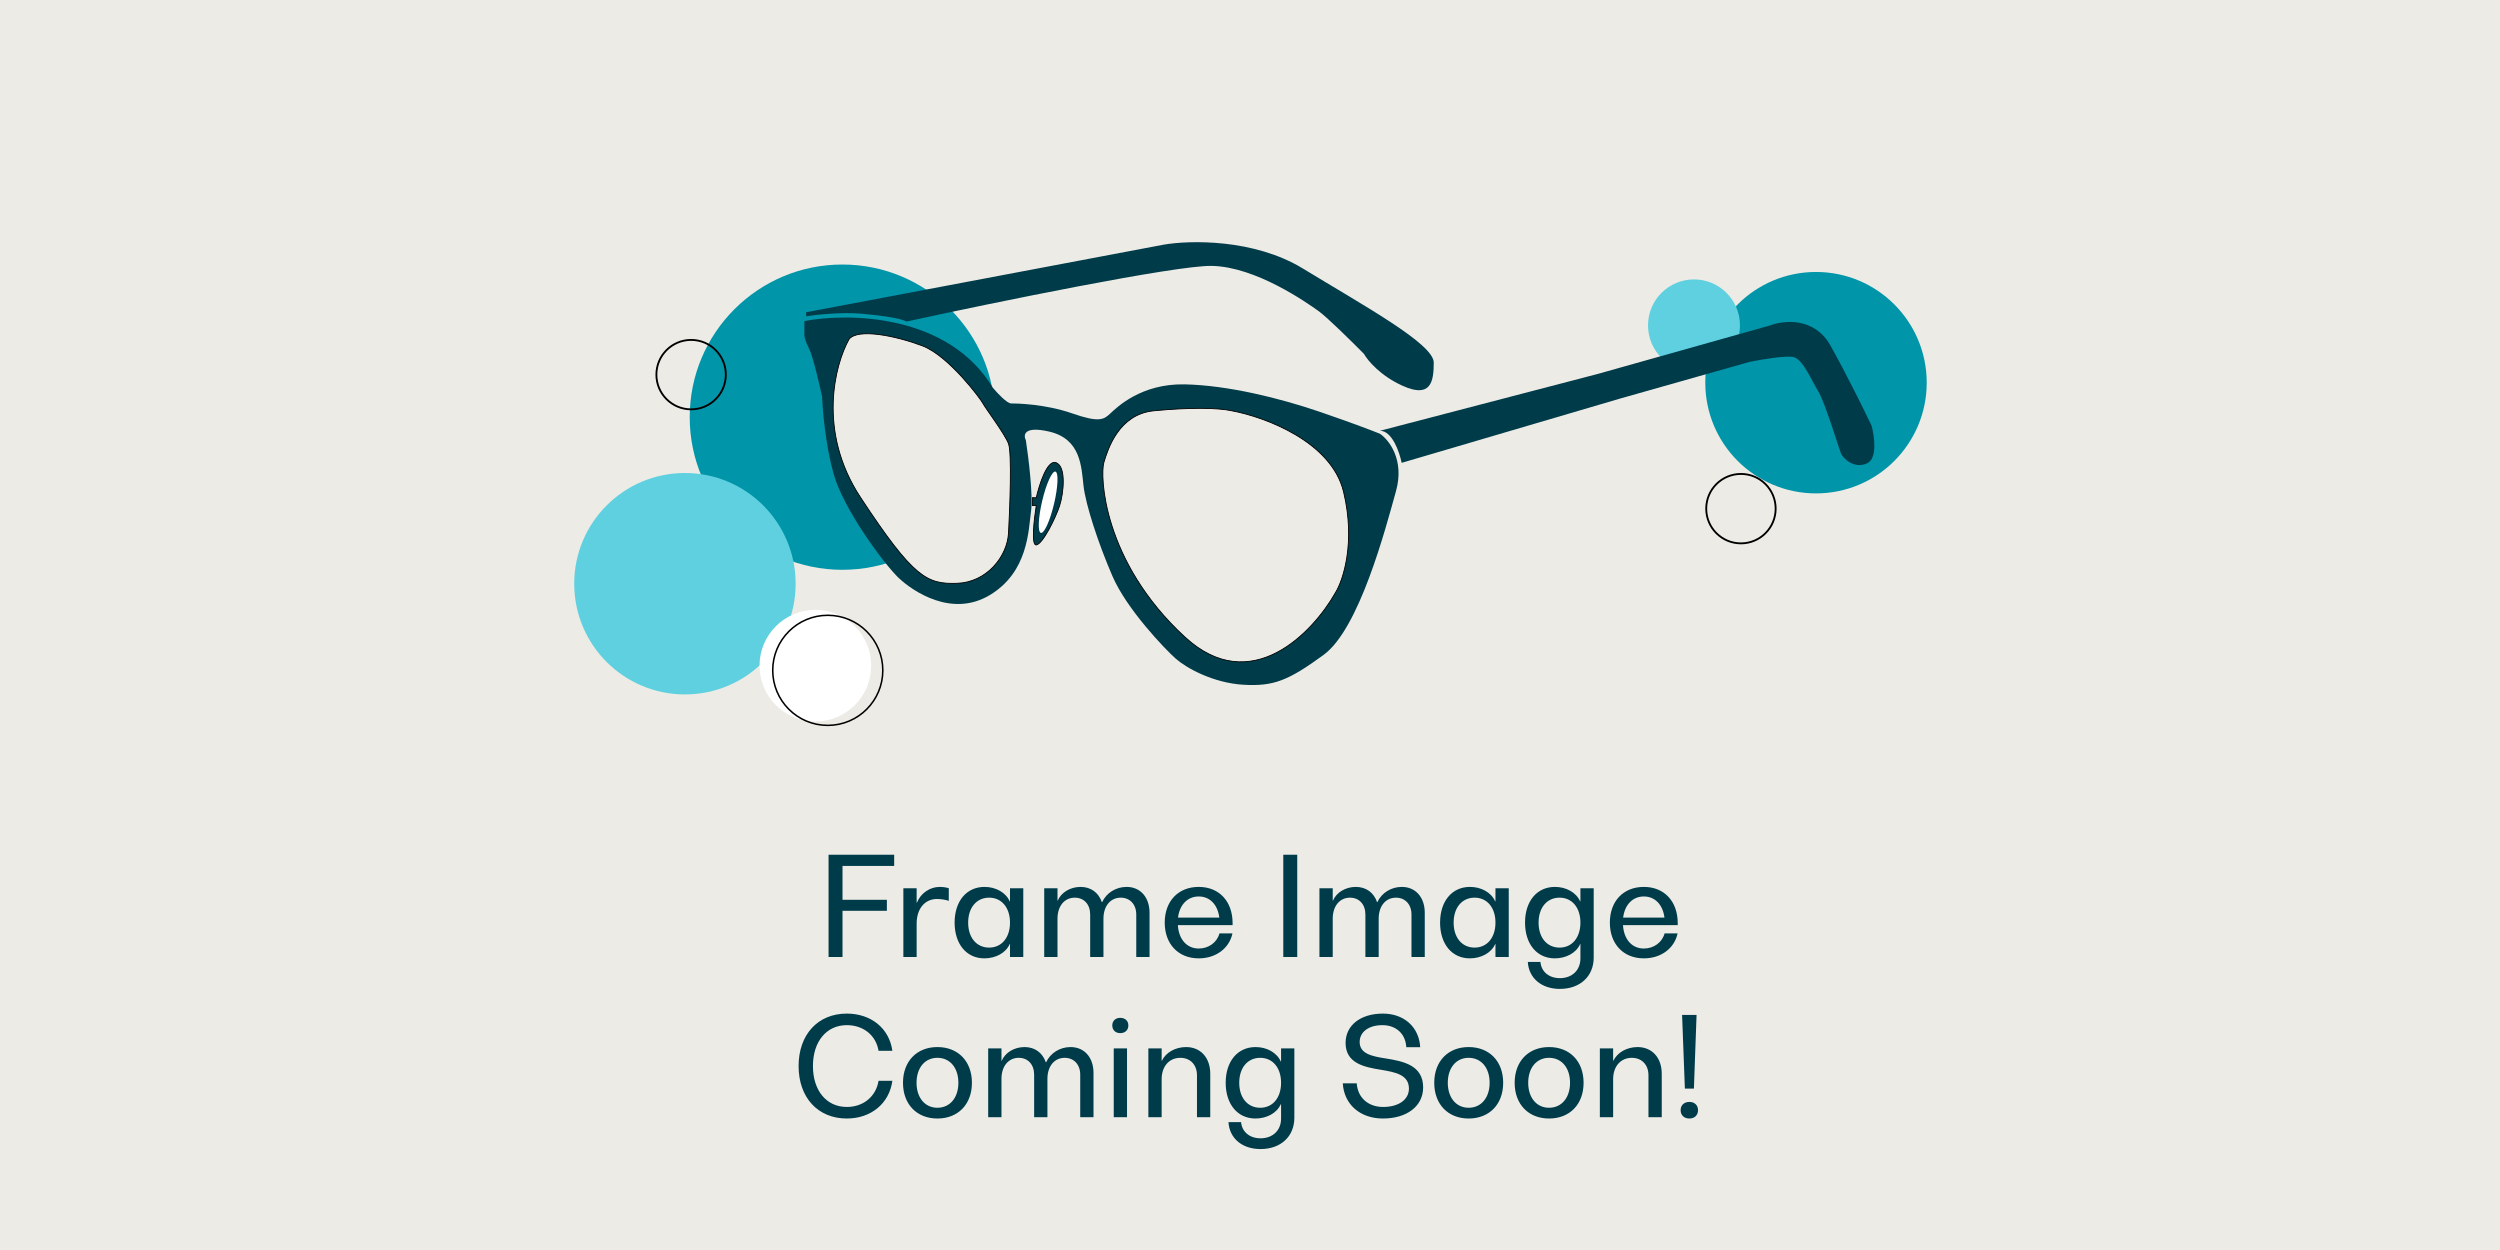 <svg width="640" height="320" viewBox="0 0 640 320" fill="none" xmlns="http://www.w3.org/2000/svg">
<rect x="0" y="0" width="640" height="320" fill="#808080" stroke="none"/>
<g clip-path="url(#clip0)">
<rect width="640" height="320" fill="#ECEBE5"/>
<path d="M228.909 221.676V218.82H212.113V245H215.683V233.168H227.039V230.346H215.683V221.676H228.909ZM240.577 227.048C238.027 227.048 235.681 228.68 234.729 231.094H234.661V227.388H231.261V245H234.661V236.432C234.661 232.658 236.735 230.142 239.863 230.142C240.917 230.142 242.141 230.346 242.889 230.618V227.388C242.311 227.184 241.393 227.048 240.577 227.048ZM258.56 227.388V230.754H258.492C257.472 228.442 254.888 227.048 252.032 227.048C247.442 227.048 244.382 230.686 244.382 236.194C244.382 241.702 247.442 245.34 251.998 245.34C254.888 245.34 257.506 243.946 258.492 241.668H258.56V245H261.96V227.388H258.56ZM253.222 242.586C249.992 242.586 247.85 240.036 247.85 236.194C247.85 232.352 249.992 229.802 253.222 229.802C256.418 229.802 258.56 232.352 258.56 236.194C258.56 240.036 256.418 242.586 253.222 242.586ZM288.4 227.048C285.68 227.048 283.232 228.578 282.144 230.958H282.076C281.26 228.544 279.288 227.048 276.636 227.048C274.018 227.048 271.672 228.442 270.788 230.55H270.72V227.388H267.32V245H270.72V235.174C270.72 231.978 272.488 229.802 275.14 229.802C277.52 229.802 279.084 231.536 279.084 234.12V245H282.484V235.174C282.484 231.978 284.252 229.802 286.904 229.802C289.284 229.802 290.882 231.536 290.882 234.12V245H294.282V233.678C294.282 229.7 291.936 227.048 288.4 227.048ZM315.544 236.33C315.544 230.754 312.11 227.048 306.874 227.048C301.638 227.048 298.17 230.686 298.17 236.194C298.17 241.668 301.638 245.34 306.874 245.34C311.26 245.34 314.694 242.79 315.51 238.948H312.178C311.566 241.26 309.424 242.824 306.874 242.824C303.814 242.824 301.74 240.444 301.536 236.84H315.544V236.33ZM306.874 229.496C309.73 229.496 311.736 231.604 312.144 234.902H301.57C301.978 231.604 304.018 229.496 306.874 229.496ZM328.523 245H332.093V218.82H328.523V245ZM358.857 227.048C356.137 227.048 353.689 228.578 352.601 230.958H352.533C351.717 228.544 349.745 227.048 347.093 227.048C344.475 227.048 342.129 228.442 341.245 230.55H341.177V227.388H337.777V245H341.177V235.174C341.177 231.978 342.945 229.802 345.597 229.802C347.977 229.802 349.541 231.536 349.541 234.12V245H352.941V235.174C352.941 231.978 354.709 229.802 357.361 229.802C359.741 229.802 361.339 231.536 361.339 234.12V245H364.739V233.678C364.739 229.7 362.393 227.048 358.857 227.048ZM382.839 227.388V230.754H382.771C381.751 228.442 379.167 227.048 376.311 227.048C371.721 227.048 368.661 230.686 368.661 236.194C368.661 241.702 371.721 245.34 376.277 245.34C379.167 245.34 381.785 243.946 382.771 241.668H382.839V245H386.239V227.388H382.839ZM377.501 242.586C374.271 242.586 372.129 240.036 372.129 236.194C372.129 232.352 374.271 229.802 377.501 229.802C380.697 229.802 382.839 232.352 382.839 236.194C382.839 240.036 380.697 242.586 377.501 242.586ZM404.587 227.388V230.754H404.519C403.499 228.442 400.915 227.048 398.059 227.048C393.469 227.048 390.409 230.686 390.409 236.194C390.409 241.702 393.469 245.34 398.025 245.34C400.915 245.34 403.533 243.946 404.519 241.668H404.587V245.34C404.587 248.366 402.479 250.406 399.317 250.406C396.529 250.406 394.557 248.74 394.353 246.258H391.123C391.361 250.406 394.625 253.16 399.317 253.16C404.519 253.16 407.987 249.93 407.987 245.136V227.388H404.587ZM399.249 242.586C396.019 242.586 393.877 240.036 393.877 236.194C393.877 232.352 396.019 229.802 399.249 229.802C402.445 229.802 404.587 232.352 404.587 236.194C404.587 240.036 402.445 242.586 399.249 242.586ZM429.497 236.33C429.497 230.754 426.063 227.048 420.827 227.048C415.591 227.048 412.123 230.686 412.123 236.194C412.123 241.668 415.591 245.34 420.827 245.34C425.213 245.34 428.647 242.79 429.463 238.948H426.131C425.519 241.26 423.377 242.824 420.827 242.824C417.767 242.824 415.693 240.444 415.489 236.84H429.497V236.33ZM420.827 229.496C423.683 229.496 425.689 231.604 426.097 234.902H415.523C415.931 231.604 417.971 229.496 420.827 229.496ZM216.782 286.34C222.97 286.34 227.662 282.498 228.444 276.684H224.908C224.262 280.696 221.032 283.382 216.782 283.382C211.58 283.382 208.112 279.2 208.112 272.91C208.112 266.62 211.58 262.438 216.782 262.438C221.032 262.438 224.262 265.056 224.908 269H228.444C227.662 263.288 223.038 259.48 216.782 259.48C209.37 259.48 204.44 264.852 204.44 272.91C204.44 280.968 209.37 286.34 216.782 286.34ZM239.972 286.34C245.276 286.34 248.812 282.702 248.812 277.194C248.812 271.686 245.276 268.048 239.972 268.048C234.702 268.048 231.166 271.686 231.166 277.194C231.166 282.702 234.702 286.34 239.972 286.34ZM239.972 283.586C236.776 283.586 234.634 281.002 234.634 277.194C234.634 273.352 236.776 270.802 239.972 270.802C243.202 270.802 245.344 273.352 245.344 277.194C245.344 281.002 243.202 283.586 239.972 283.586ZM274.056 268.048C271.336 268.048 268.888 269.578 267.8 271.958H267.732C266.916 269.544 264.944 268.048 262.292 268.048C259.674 268.048 257.328 269.442 256.444 271.55H256.376V268.388H252.976V286H256.376V276.174C256.376 272.978 258.144 270.802 260.796 270.802C263.176 270.802 264.74 272.536 264.74 275.12V286H268.14V276.174C268.14 272.978 269.908 270.802 272.56 270.802C274.94 270.802 276.538 272.536 276.538 275.12V286H279.938V274.678C279.938 270.7 277.592 268.048 274.056 268.048ZM286.784 264.478C288.042 264.478 288.858 263.696 288.858 262.506C288.858 261.35 288.042 260.568 286.784 260.568C285.56 260.568 284.744 261.35 284.744 262.506C284.744 263.696 285.56 264.478 286.784 264.478ZM285.118 286H288.518V268.388H285.118V286ZM303.638 268.048C300.884 268.048 298.436 269.442 297.45 271.55H297.382V268.388H293.982V286H297.382V276.276C297.382 273.012 299.286 270.802 302.176 270.802C304.726 270.802 306.426 272.604 306.426 275.256V286H309.826V274.882C309.826 270.768 307.344 268.048 303.638 268.048ZM327.954 268.388V271.754H327.886C326.866 269.442 324.282 268.048 321.426 268.048C316.836 268.048 313.776 271.686 313.776 277.194C313.776 282.702 316.836 286.34 321.392 286.34C324.282 286.34 326.9 284.946 327.886 282.668H327.954V286.34C327.954 289.366 325.846 291.406 322.684 291.406C319.896 291.406 317.924 289.74 317.72 287.258H314.49C314.728 291.406 317.992 294.16 322.684 294.16C327.886 294.16 331.354 290.93 331.354 286.136V268.388H327.954ZM322.616 283.586C319.386 283.586 317.244 281.036 317.244 277.194C317.244 273.352 319.386 270.802 322.616 270.802C325.812 270.802 327.954 273.352 327.954 277.194C327.954 281.036 325.812 283.586 322.616 283.586ZM354.023 286.34C360.211 286.34 364.325 283.144 364.325 278.384C364.325 272.706 359.259 271.686 354.805 270.972C351.269 270.428 348.073 269.782 348.073 266.756C348.073 264.172 350.385 262.438 353.887 262.438C357.423 262.438 359.837 264.682 360.007 268.082H363.577C363.271 262.914 359.429 259.48 354.023 259.48C348.311 259.48 344.469 262.472 344.469 266.994C344.469 272.196 349.229 273.182 353.513 273.862C357.185 274.474 360.687 275.12 360.687 278.69C360.687 281.512 358.035 283.382 354.091 283.382C350.215 283.382 347.563 280.968 347.325 277.33H343.755C344.061 282.736 348.209 286.34 354.023 286.34ZM375.972 286.34C381.276 286.34 384.812 282.702 384.812 277.194C384.812 271.686 381.276 268.048 375.972 268.048C370.702 268.048 367.166 271.686 367.166 277.194C367.166 282.702 370.702 286.34 375.972 286.34ZM375.972 283.586C372.776 283.586 370.634 281.002 370.634 277.194C370.634 273.352 372.776 270.802 375.972 270.802C379.202 270.802 381.344 273.352 381.344 277.194C381.344 281.002 379.202 283.586 375.972 283.586ZM396.558 286.34C401.862 286.34 405.398 282.702 405.398 277.194C405.398 271.686 401.862 268.048 396.558 268.048C391.288 268.048 387.752 271.686 387.752 277.194C387.752 282.702 391.288 286.34 396.558 286.34ZM396.558 283.586C393.362 283.586 391.22 281.002 391.22 277.194C391.22 273.352 393.362 270.802 396.558 270.802C399.788 270.802 401.93 273.352 401.93 277.194C401.93 281.002 399.788 283.586 396.558 283.586ZM419.218 268.048C416.464 268.048 414.016 269.442 413.03 271.55H412.962V268.388H409.562V286H412.962V276.276C412.962 273.012 414.866 270.802 417.756 270.802C420.306 270.802 422.006 272.604 422.006 275.256V286H425.406V274.882C425.406 270.768 422.924 268.048 419.218 268.048ZM431.328 278.69H433.64L434.32 259.82H430.614L431.328 278.69ZM432.484 286.34C433.81 286.34 434.694 285.49 434.694 284.198C434.694 282.94 433.81 282.09 432.484 282.09C431.124 282.09 430.24 282.94 430.24 284.198C430.24 285.49 431.124 286.34 432.484 286.34Z" fill="#003B4A"/>
<circle cx="215.642" cy="106.793" r="39.075" fill="#0095A9"/>
<circle cx="464.897" cy="97.967" r="28.343" fill="#0095A9"/>
<circle cx="433.663" cy="83.3" r="11.77" fill="#5FD0DF"/>
<circle cx="445.681" cy="130.216" r="8.887" stroke="black" stroke-width="0.48"/>
<circle cx="176.924" cy="95.906" r="8.887" stroke="black" stroke-width="0.48"/>
<path d="M254.187 99.284C242.825 80.376 217.273 80.013 205.918 82.196V85.858C205.918 86.19 206.162 87.344 207.139 89.297C208.115 91.25 209.765 98.323 210.468 101.614C210.578 105.017 211.311 113.687 213.353 121.144C215.905 130.465 226.557 144.669 230.108 147.997C233.659 151.326 243.646 158.206 253.411 152.325C263.176 146.444 263.286 135.902 263.952 130.798C264.485 126.715 263.286 117.038 262.621 112.711C261.918 111.342 262.132 108.982 268.613 110.492C276.713 112.378 276.824 119.48 277.379 124.362C277.934 129.244 281.152 139.12 284.814 147.554C288.475 155.987 298.24 166.196 301.014 168.637C303.788 171.078 310.668 174.851 318.325 175.295C325.981 175.738 329.754 174.296 338.853 167.638C347.952 160.98 354.61 135.68 357.384 125.694C359.603 117.704 355.572 112.6 353.278 111.046C351.651 110.381 346.332 108.339 338.076 105.498C327.757 101.947 314.33 98.618 303.234 98.396C292.137 98.174 285.923 104.278 284.259 105.831C282.594 107.385 281.485 108.272 274.494 105.831C267.503 103.39 260.179 103.279 258.848 103.279C257.783 103.279 255.297 100.616 254.187 99.284Z" fill="#003B4A"/>
<path d="M343.957 125.916C340.85 112.955 323.577 106.682 315.329 105.165C311.889 104.378 304.343 104.278 295.355 105.165C286.367 106.053 283.593 115.041 282.594 118.37C281.595 121.699 282.261 143.67 303.344 163.089C320.211 178.624 336.042 162.016 341.849 151.77C343.846 148.552 347.064 138.876 343.957 125.916Z" fill="#ECEBE5" stroke="black" stroke-width="0.222"/>
<path d="M220.232 127.247C209.225 110.469 213.722 93.329 217.347 86.856C219.567 83.971 229.331 85.968 236.1 88.52C242.869 91.072 251.08 102.169 251.635 103.278C252.19 104.388 257.294 111.157 258.182 113.598C259.07 116.039 258.515 130.354 258.182 136.457C257.849 142.56 252.523 149.107 244.977 149.328C237.432 149.55 233.992 148.219 220.232 127.247Z" fill="#ECEBE5" stroke="black" stroke-width="0.222"/>
<path d="M297.907 62.631L206.362 79.941V80.975C209.062 80.531 215.673 79.872 220.565 80.309C226.779 80.864 230.441 81.53 232.106 82.306C254.483 77.424 301.081 67.89 310.224 68.068C321.546 68.288 334.609 77.545 337.443 79.553L337.522 79.608C339.652 81.117 346.177 87.561 349.173 90.594C350.097 92.258 353.389 96.231 359.16 98.805C366.372 102.023 367.038 97.584 367.038 92.813C367.038 88.041 349.173 78.277 333.527 68.734C321.01 61.099 304.565 61.484 297.907 62.631Z" fill="#003B4A"/>
<path d="M408.982 95.738L353.278 110.274C356.385 110.274 358.272 115.749 358.827 118.486L414.642 102.063L447.931 92.631C450.853 92.039 457.185 90.967 459.138 91.41C461.58 91.965 463.799 97.513 465.463 100.177C467.128 102.84 470.679 114.491 471.233 115.934C471.788 117.376 474.673 120.15 478.002 118.597C480.665 117.354 479.852 111.643 479.112 108.943C477.299 105.133 472.654 95.694 468.57 88.414C464.487 81.135 456.586 81.978 453.146 83.31L408.982 95.738Z" fill="#003B4A"/>
<path d="M265.284 127.412H264.285V129.41H265.284C264.729 132.849 263.952 139.685 265.284 139.507C266.948 139.285 270.277 132.517 271.276 129.41C272.275 126.303 273.051 119.312 270.277 118.424C268.058 117.714 266.024 124.12 265.284 127.412Z" fill="#003B4A" stroke="black" stroke-width="0.222"/>
<ellipse cx="268.325" cy="128.575" rx="1.563" ry="8.065" transform="rotate(13.289 268.325 128.575)" fill="white"/>
<circle cx="175.343" cy="149.432" r="28.343" fill="#5FD0DF"/>
<circle cx="208.731" cy="170.415" r="14.289" fill="white"/>
<circle cx="211.907" cy="171.606" r="14.091" stroke="black" stroke-width="0.397"/>
</g>
<defs>
<clipPath id="clip0">
<rect width="640" height="320" fill="white"/>
</clipPath>
</defs>
</svg>
